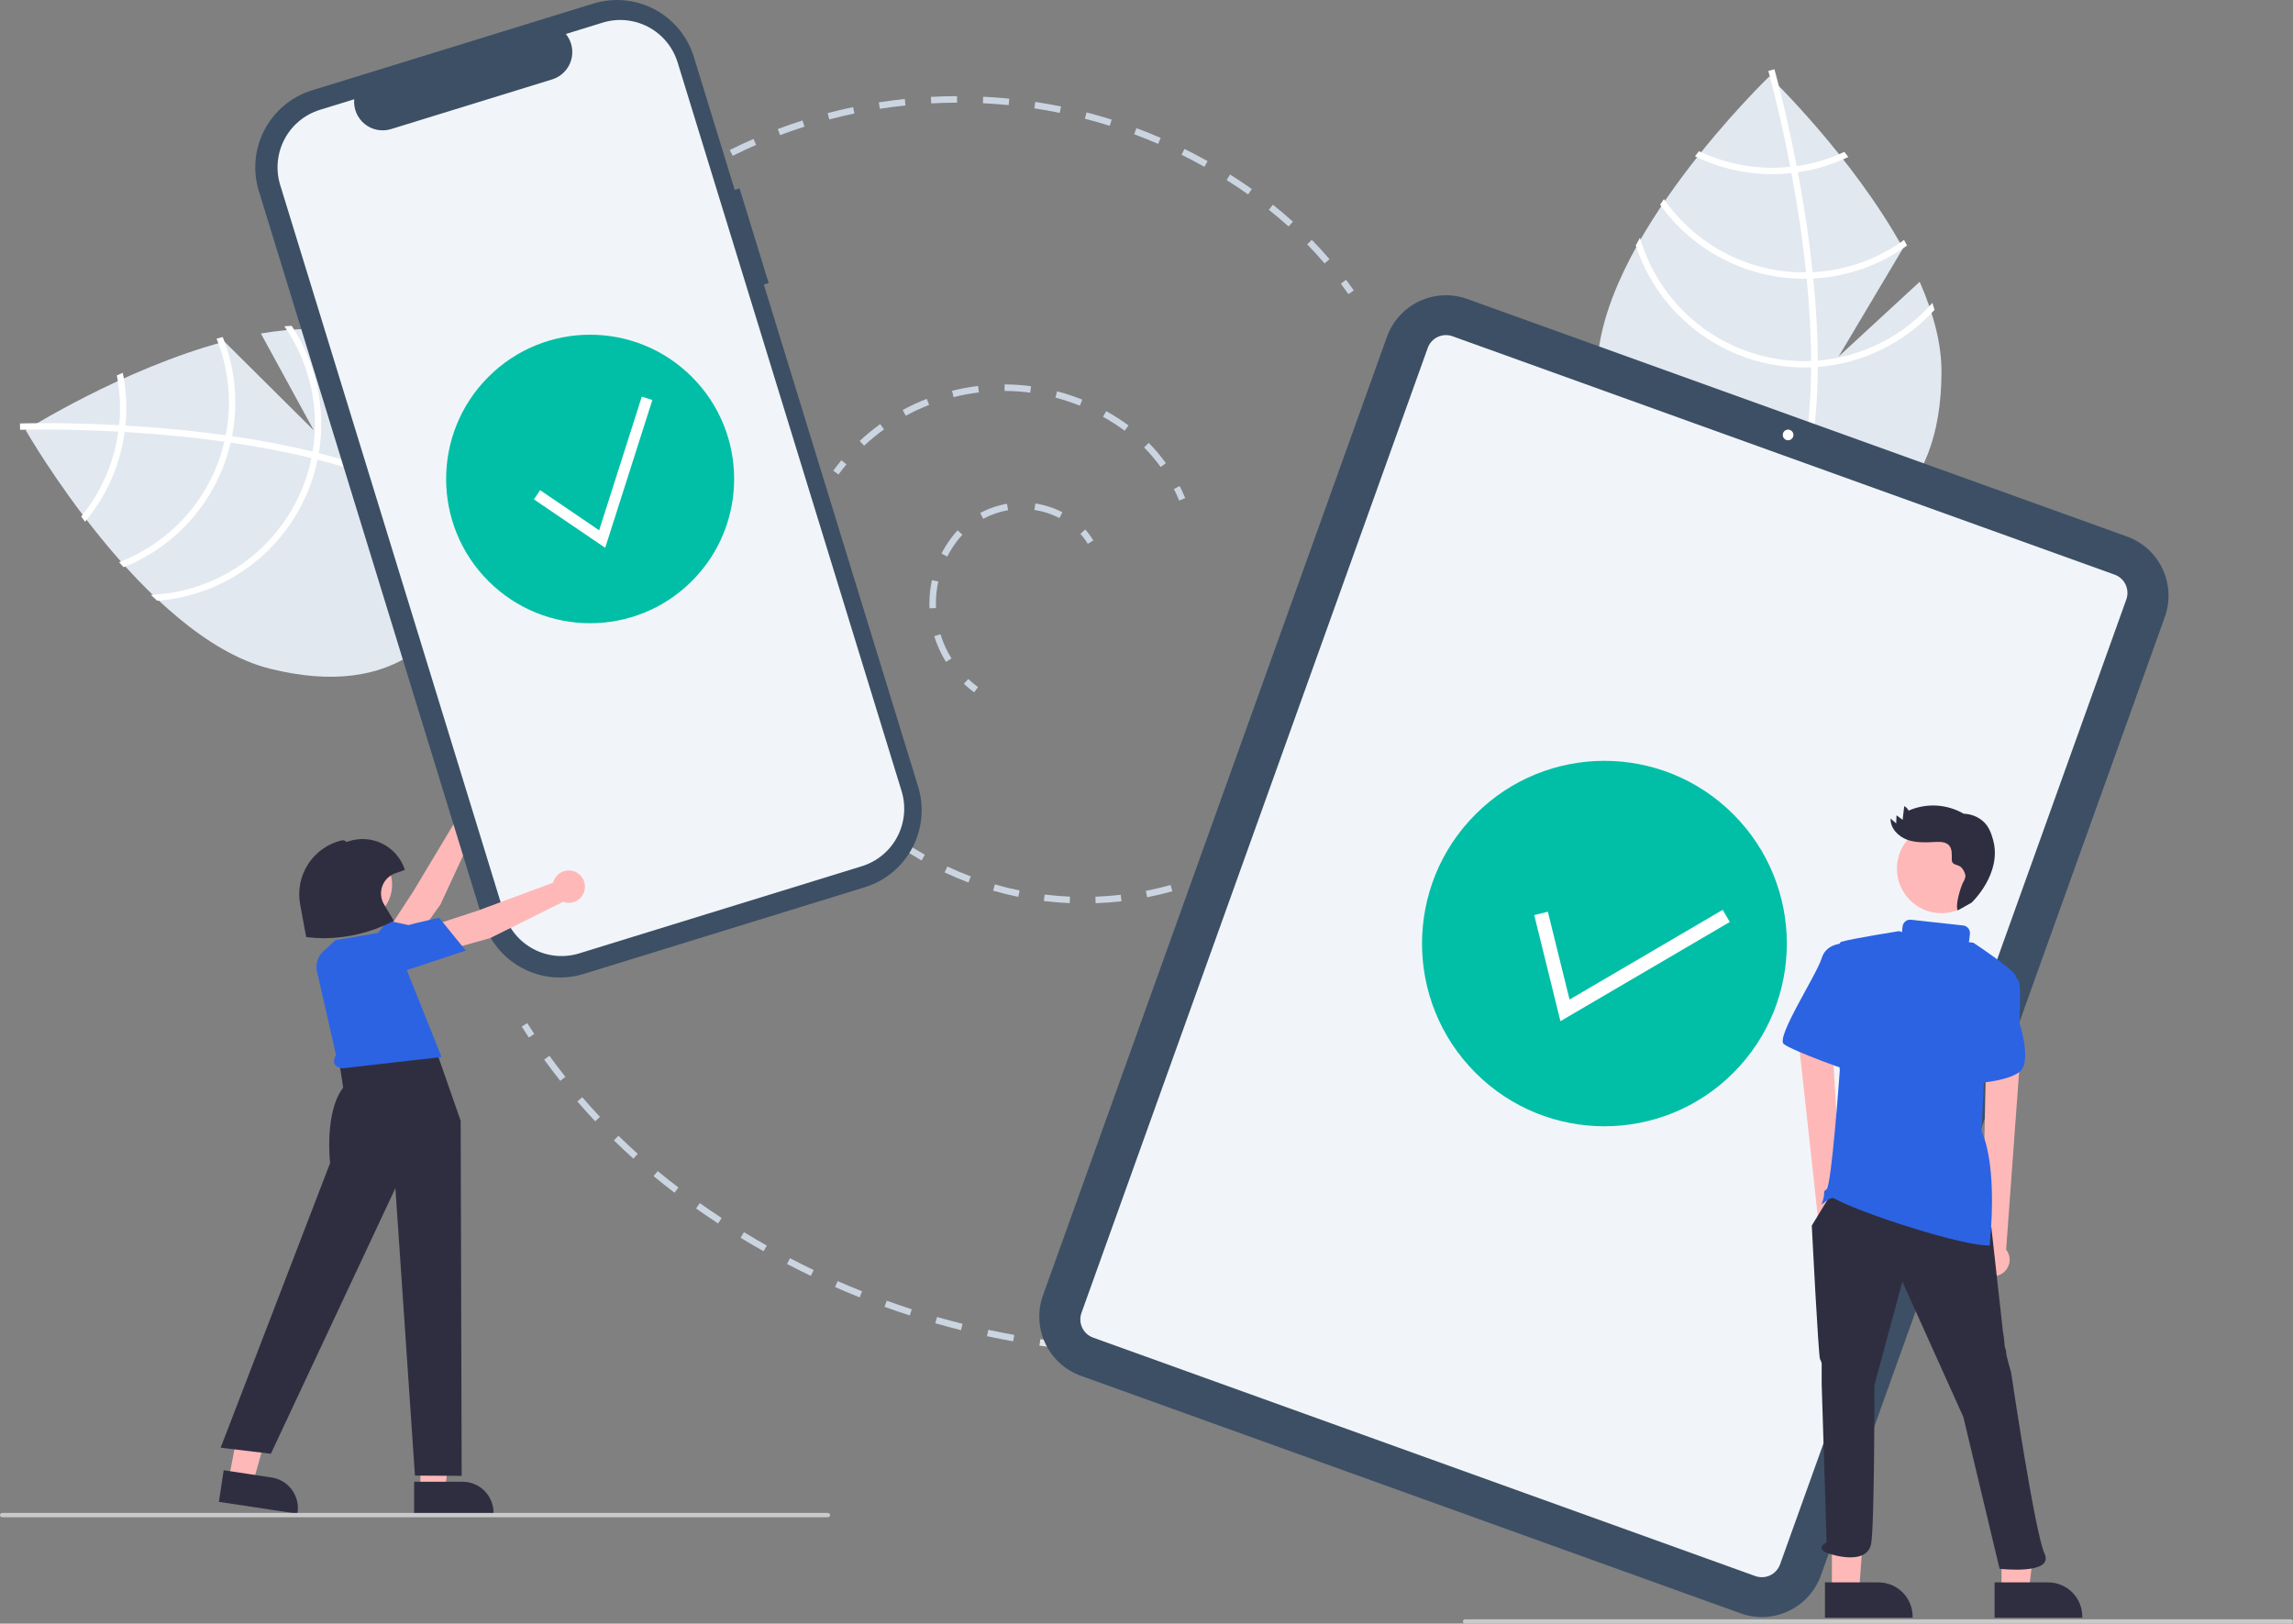 <svg width="497" height="352" viewBox="0 0 497 352" fill="none" xmlns="http://www.w3.org/2000/svg">
<rect x="0" y="0" width="497" height="352" fill="#808080" stroke="none"/>
<g clip-path="url(#clip0_6518_15736)">
<path d="M211.14 150.098C210.359 149.523 209.614 148.901 208.908 148.236L209.874 147.208C210.539 147.834 211.24 148.42 211.975 148.961L211.14 150.098Z" fill="#CBD5E1"/>
<path d="M205.03 143.493C203.949 141.751 203.098 139.876 202.497 137.916L203.844 137.501C204.409 139.345 205.21 141.109 206.227 142.748L205.03 143.493ZM201.462 131.878C201.448 131.544 201.441 131.21 201.441 130.875C201.441 129.16 201.626 127.449 201.992 125.774L203.369 126.076C203.024 127.653 202.851 129.262 202.851 130.875C202.851 131.19 202.857 131.504 202.87 131.818L201.462 131.878ZM205.317 120.655L204.064 120.008C204.646 118.877 205.317 117.793 206.07 116.768C206.532 116.139 207.031 115.538 207.565 114.969L208.592 115.936C208.097 116.464 207.634 117.021 207.205 117.604C206.496 118.57 205.865 119.589 205.317 120.655ZM213.113 112.464L212.448 111.219C214.267 110.243 216.231 109.567 218.265 109.218L218.504 110.609C216.619 110.933 214.799 111.559 213.113 112.464ZM229.624 112.31C227.924 111.433 226.094 110.839 224.204 110.552L224.415 109.156C226.456 109.467 228.433 110.107 230.269 111.054L229.624 112.31Z" fill="#CBD5E1"/>
<path d="M235.769 117.897C235.307 117.129 234.773 116.407 234.174 115.74L235.221 114.795C235.88 115.528 236.468 116.324 236.976 117.17L235.769 117.897Z" fill="#CBD5E1"/>
<path d="M181.743 102.876L180.607 102.039C181.171 101.271 181.765 100.512 182.374 99.782L183.455 100.687C182.866 101.395 182.289 102.131 181.743 102.876Z" fill="#CBD5E1"/>
<path d="M251.565 101.243C250.482 99.738 249.283 98.32 247.978 97.003L248.977 96.008C250.335 97.377 251.582 98.852 252.709 100.418L251.565 101.243ZM187.29 96.632L186.33 95.598C187.735 94.288 189.221 93.069 190.779 91.947L191.602 93.093C190.092 94.181 188.652 95.363 187.29 96.632ZM243.77 93.376C242.271 92.273 240.705 91.265 239.082 90.357L239.768 89.124C241.443 90.061 243.058 91.101 244.604 92.238L243.77 93.376ZM196.324 90.129L195.653 88.888C197.34 87.972 199.083 87.164 200.871 86.468L201.382 87.783C199.649 88.459 197.959 89.242 196.324 90.129ZM234.055 87.949C232.33 87.254 230.564 86.669 228.765 86.197L229.123 84.831C230.978 85.318 232.801 85.922 234.581 86.639L234.055 87.949ZM206.693 86.091L206.351 84.721C208.212 84.255 210.1 83.905 212.004 83.673L212.173 85.075C210.327 85.3 208.497 85.639 206.693 86.091ZM223.297 85.126C221.453 84.885 219.596 84.76 217.737 84.751L217.743 83.339C219.662 83.348 221.577 83.477 223.48 83.726L223.297 85.126Z" fill="#CBD5E1"/>
<path d="M255.586 108.525C255.239 107.673 254.855 106.826 254.443 106.006L255.703 105.372C256.13 106.225 256.53 107.106 256.891 107.991L255.586 108.525Z" fill="#CBD5E1"/>
<path d="M259.451 191.5L258.967 190.174C259.835 189.856 260.71 189.515 261.567 189.161L262.104 190.467C261.229 190.828 260.337 191.175 259.451 191.5Z" fill="#E4E4E4"/>
<path d="M237.477 195.813L237.426 194.402C239.254 194.335 241.102 194.195 242.919 193.985L243.08 195.388C241.227 195.602 239.342 195.745 237.477 195.813ZM231.858 195.797C229.99 195.717 228.106 195.563 226.257 195.337L226.427 193.935C228.24 194.156 230.087 194.308 231.917 194.386L231.858 195.797ZM248.633 194.523L248.362 193.137C250.157 192.785 251.96 192.357 253.722 191.864L254.101 193.224C252.304 193.726 250.464 194.163 248.633 194.523ZM220.71 194.435C218.881 194.062 217.044 193.611 215.252 193.095L215.641 191.738C217.398 192.244 219.198 192.686 220.991 193.051L220.71 194.435ZM209.917 191.325C208.17 190.667 206.428 189.93 204.739 189.135L205.338 187.857C206.994 188.636 208.701 189.358 210.413 190.003L209.917 191.325ZM199.752 186.542C198.136 185.618 196.532 184.616 194.984 183.563L195.776 182.396C197.293 183.428 198.866 184.41 200.45 185.315L199.752 186.542Z" fill="#CBD5E1"/>
<path d="M190.452 180.195C189.717 179.593 188.988 178.967 188.287 178.333L189.231 177.284C189.915 177.903 190.626 178.514 191.343 179.101L190.452 180.195Z" fill="#E4E4E4"/>
<path d="M151.441 37.828L150.717 36.616C151.526 36.131 152.351 35.65 153.169 35.188L153.861 36.417C153.054 36.874 152.24 37.348 151.441 37.828Z" fill="#E4E4E4"/>
<path d="M287.103 57.111C285.895 55.702 284.624 54.312 283.326 52.98L284.334 51.993C285.653 53.347 286.945 54.759 288.172 56.191L287.103 57.111ZM279.292 49.1C277.915 47.858 276.477 46.641 275.019 45.485L275.893 44.378C277.375 45.553 278.835 46.788 280.234 48.051L279.292 49.1ZM270.527 42.139C269.003 41.067 267.434 40.021 265.865 39.032L266.616 37.837C268.205 38.839 269.793 39.897 271.337 40.983L270.527 42.139ZM261.053 36.167C259.433 35.257 257.767 34.377 256.102 33.551L256.727 32.286C258.414 33.122 260.101 34.014 261.743 34.935L261.053 36.167ZM158.808 33.786L158.18 32.522C159.865 31.68 161.595 30.871 163.321 30.118L163.884 31.412C162.18 32.156 160.472 32.955 158.808 33.786ZM251.022 31.195C249.316 30.455 247.569 29.752 245.828 29.102L246.32 27.779C248.083 28.437 249.853 29.15 251.581 29.898L251.022 31.195ZM169.075 29.302L168.579 27.98C170.339 27.317 172.142 26.689 173.938 26.115L174.366 27.461C172.593 28.027 170.813 28.647 169.075 29.302ZM240.533 27.281C238.761 26.722 236.951 26.203 235.151 25.736L235.504 24.369C237.327 24.841 239.161 25.368 240.956 25.934L240.533 27.281ZM179.745 25.892L179.386 24.527C181.204 24.047 183.061 23.607 184.906 23.219L185.196 24.6C183.374 24.983 181.54 25.418 179.745 25.892ZM229.696 24.47C227.877 24.097 226.022 23.766 224.183 23.487L224.394 22.091C226.257 22.374 228.136 22.709 229.978 23.087L229.696 24.47ZM190.705 23.588L190.487 22.193C192.345 21.901 194.237 21.652 196.111 21.454L196.259 22.858C194.409 23.054 192.54 23.299 190.705 23.588ZM218.626 22.789C216.778 22.605 214.899 22.466 213.041 22.377L213.109 20.967C214.991 21.057 216.894 21.198 218.766 21.384L218.626 22.789ZM201.843 22.412L201.767 21.002C203.648 20.9 205.556 20.845 207.438 20.84L207.442 22.252C205.584 22.257 203.701 22.311 201.843 22.412Z" fill="#CBD5E1"/>
<path d="M292.27 63.771C291.735 63.01 291.183 62.248 290.627 61.507L291.753 60.658C292.318 61.411 292.88 62.186 293.423 62.96L292.27 63.771Z" fill="#CBD5E1"/>
<path d="M228.097 292.107C227.162 291.987 226.228 291.859 225.295 291.723L225.497 290.325C226.423 290.46 227.35 290.587 228.277 290.706L228.097 292.107Z" fill="#E4E4E4"/>
<path d="M219.591 290.795C217.705 290.456 215.798 290.08 213.923 289.677L214.219 288.296C216.078 288.696 217.97 289.069 219.84 289.406L219.591 290.795ZM208.296 288.368C206.433 287.902 204.555 287.398 202.716 286.87L203.104 285.513C204.928 286.036 206.79 286.536 208.638 286.998L208.296 288.368ZM197.19 285.185C195.363 284.594 193.523 283.965 191.724 283.314L192.202 281.986C193.987 282.631 195.811 283.255 197.623 283.842L197.19 285.185ZM186.324 281.26C184.545 280.549 182.753 279.797 180.996 279.025L181.562 277.732C183.304 278.498 185.082 279.244 186.846 279.949L186.324 281.26ZM175.746 276.611C174.017 275.781 172.279 274.91 170.58 274.023L171.232 272.771C172.916 273.651 174.64 274.515 176.355 275.338L175.746 276.611ZM165.504 271.262C163.841 270.321 162.165 269.336 160.523 268.334L161.256 267.128C162.885 268.122 164.547 269.099 166.197 270.033L165.504 271.262ZM155.642 265.24C154.04 264.188 152.433 263.093 150.865 261.987L151.676 260.833C153.232 261.93 154.826 263.016 156.415 264.06L155.642 265.24ZM146.196 258.573C144.664 257.408 143.138 256.197 141.663 254.975L142.56 253.887C144.021 255.096 145.531 256.295 147.048 257.448L146.196 258.573ZM137.282 251.193C135.853 249.907 134.434 248.574 133.061 247.231L134.046 246.221C135.404 247.551 136.81 248.87 138.224 250.143L137.282 251.193ZM129.01 243.096C127.694 241.695 126.391 240.248 125.136 238.794L126.201 237.87C127.444 239.309 128.734 240.742 130.036 242.128L129.01 243.096ZM121.445 234.331C120.251 232.824 119.074 231.272 117.945 229.718L119.085 228.887C120.202 230.426 121.367 231.962 122.549 233.454L121.445 234.331Z" fill="#CBD5E1"/>
<path d="M114.627 224.935C114.104 224.147 113.589 223.354 113.084 222.556L114.274 221.799C114.774 222.588 115.283 223.373 115.8 224.154L114.627 224.935Z" fill="#CBD5E1"/>
<path d="M416.083 61.088L398.518 77.29L412.477 53.822C401.48 33.84 383.493 16.571 383.493 16.571C383.493 16.571 346.176 52.392 346.176 80.549C346.176 108.707 362.883 118.539 383.493 118.539C404.102 118.539 420.809 108.707 420.809 80.549C420.809 74.282 418.958 67.635 416.083 61.088Z" fill="#E2E8F0"/>
<path d="M394 78.167V79.555C393.918 95.688 391.202 108.276 385.874 117.14C385.798 117.27 385.716 117.394 385.64 117.524L385.044 117.16L384.475 116.803C390.386 107.232 392.478 93.703 392.553 79.631C392.56 79.177 392.567 78.717 392.56 78.257C392.539 72.299 392.176 66.274 391.593 60.419C391.552 59.966 391.504 59.506 391.456 59.045C390.647 51.322 389.481 43.943 388.287 37.532C388.205 37.079 388.116 36.625 388.027 36.179C385.963 25.336 383.857 17.483 383.377 15.744C383.322 15.531 383.288 15.415 383.281 15.387L383.933 15.202L383.94 15.195L384.598 15.009C384.605 15.037 384.721 15.428 384.913 16.157C385.647 18.878 387.554 26.264 389.426 36.007C389.508 36.447 389.597 36.9 389.68 37.354C390.653 42.555 391.607 48.368 392.361 54.469C392.553 56.002 392.724 57.513 392.875 59.004C392.93 59.465 392.978 59.925 393.019 60.378C393.65 66.707 393.977 72.636 394 78.167Z" fill="white"/>
<path d="M389.427 36.007C388.967 36.069 388.501 36.131 388.028 36.179C386.743 36.311 385.452 36.378 384.16 36.378C378.655 36.385 373.218 35.155 368.25 32.778C367.962 33.142 367.674 33.506 367.379 33.877C372.605 36.433 378.345 37.758 384.16 37.752C385.539 37.752 386.917 37.678 388.288 37.532C388.755 37.484 389.221 37.422 389.68 37.354C393.473 36.809 397.161 35.69 400.619 34.035C400.324 33.657 400.036 33.286 399.755 32.922C396.482 34.454 393.002 35.494 389.427 36.007Z" fill="white"/>
<path d="M392.875 59.004C392.402 59.032 391.928 59.045 391.455 59.045C391.311 59.052 391.16 59.052 391.016 59.052C385.051 59.052 379.174 57.607 373.887 54.84C368.599 52.072 364.058 48.065 360.65 43.16C360.376 43.565 360.101 43.97 359.834 44.383C363.386 49.346 368.067 53.391 373.49 56.181C378.912 58.971 384.921 60.426 391.016 60.426C391.208 60.426 391.4 60.426 391.592 60.419C392.072 60.413 392.546 60.399 393.019 60.378C400.341 60.002 407.4 57.522 413.352 53.232C413.133 52.827 412.913 52.422 412.687 52.016C406.902 56.227 400.017 58.656 392.875 59.004Z" fill="white"/>
<path d="M394.001 78.167C393.521 78.209 393.041 78.236 392.561 78.257C392.046 78.277 391.532 78.291 391.018 78.291C383.002 78.282 375.204 75.671 368.793 70.85C362.382 66.03 357.702 59.258 355.453 51.549C355.144 52.106 354.836 52.655 354.541 53.212C357.075 60.903 361.963 67.598 368.511 72.347C375.059 77.096 382.934 79.657 391.018 79.665C391.532 79.665 392.046 79.658 392.554 79.631C393.041 79.617 393.521 79.59 394.001 79.555C403.697 78.795 412.743 74.372 419.306 67.181C419.162 66.672 418.997 66.171 418.833 65.662C412.493 72.907 403.586 77.393 394.001 78.167Z" fill="white"/>
<path d="M56.548 72.307L68.004 93.294L48.64 74.061C26.633 79.934 5.566 93.258 5.566 93.258C5.566 93.258 31.262 138.183 58.536 144.975C85.81 151.767 99.363 137.893 104.334 117.854C109.305 97.815 103.812 79.198 76.538 72.406C70.467 70.895 63.583 71.092 56.548 72.307Z" fill="#E2E8F0"/>
<path d="M67.764 97.898L69.108 98.233C84.715 102.204 96.252 107.881 103.553 115.2C103.661 115.305 103.761 115.415 103.869 115.52L103.372 116.012L102.889 116.479C95.044 108.423 82.444 103.126 68.832 99.658C68.395 99.542 67.951 99.424 67.503 99.32C61.728 97.903 55.803 96.803 49.992 95.958C49.543 95.888 49.086 95.824 48.628 95.76C40.953 94.684 33.524 94.037 27.026 93.651C26.567 93.622 26.107 93.599 25.652 93.578C14.652 92.97 6.538 93.123 4.738 93.17C4.518 93.172 4.397 93.177 4.369 93.178L4.346 92.499L4.341 92.491L4.32 91.806C4.349 91.806 4.756 91.787 5.508 91.776C8.32 91.719 15.935 91.647 25.823 92.177C26.269 92.203 26.73 92.225 27.189 92.255C32.462 92.562 38.322 93.038 44.414 93.776C45.945 93.959 47.45 94.157 48.931 94.37C49.39 94.427 49.847 94.492 50.297 94.561C56.578 95.474 62.401 96.586 67.764 97.898Z" fill="white"/>
<path d="M25.824 92.177C25.773 92.638 25.72 93.106 25.653 93.578C25.471 94.86 25.224 96.131 24.913 97.387C23.592 102.742 21.089 107.732 17.588 111.989C17.871 112.357 18.154 112.724 18.443 113.101C22.179 108.636 24.847 103.374 26.244 97.719C26.576 96.378 26.837 95.02 27.027 93.651C27.093 93.186 27.145 92.718 27.189 92.255C27.576 88.435 27.382 84.579 26.613 80.819C26.176 81.014 25.747 81.205 25.327 81.39C26.022 84.942 26.189 88.576 25.824 92.177Z" fill="white"/>
<path d="M48.931 94.37C48.843 94.836 48.742 95.3 48.628 95.76C48.6 95.901 48.564 96.048 48.529 96.188C47.09 101.989 44.273 107.354 40.317 111.828C36.361 116.302 31.384 119.751 25.811 121.881C26.137 122.246 26.463 122.61 26.798 122.97C32.463 120.713 37.51 117.137 41.52 112.537C45.53 107.938 48.389 102.447 49.86 96.52C49.906 96.333 49.953 96.146 49.992 95.958C50.101 95.49 50.202 95.026 50.296 94.561C51.699 87.351 50.998 79.888 48.279 73.066C47.834 73.182 47.388 73.298 46.941 73.42C49.625 80.06 50.316 87.341 48.931 94.37Z" fill="white"/>
<path d="M67.764 97.898C67.688 98.375 67.599 98.848 67.503 99.32C67.399 99.825 67.289 100.329 67.165 100.829C65.222 108.621 60.813 115.573 54.597 120.644C48.381 125.715 40.693 128.632 32.684 128.959C33.148 129.394 33.606 129.826 34.074 130.247C42.135 129.639 49.799 126.501 55.978 121.279C62.158 116.058 66.537 109.018 68.496 101.16C68.62 100.66 68.737 100.158 68.833 99.658C68.937 99.181 69.026 98.708 69.109 98.233C70.711 88.622 68.609 78.759 63.226 70.643C62.699 70.66 62.173 70.699 61.641 70.737C67.13 78.648 69.326 88.391 67.764 97.898Z" fill="white"/>
<path d="M88.632 205.652L84.34 201.273L89.603 193.21L98.611 178.186C98.317 177.539 98.226 176.817 98.349 176.117C98.473 175.417 98.806 174.771 99.305 174.264C99.803 173.758 100.443 173.415 101.14 173.28C101.837 173.146 102.559 173.227 103.209 173.513C103.859 173.799 104.407 174.275 104.781 174.88C105.155 175.484 105.337 176.188 105.303 176.899C105.269 177.609 105.02 178.293 104.59 178.858C104.16 179.424 103.568 179.846 102.894 180.067L95.458 196.106L88.632 205.652Z" fill="#FFB8B8"/>
<path d="M83.877 215.649C83.373 216.431 82.655 217.051 81.809 217.435C80.962 217.819 80.023 217.951 79.104 217.814C78.23 217.711 77.404 217.354 76.729 216.787C76.054 216.22 75.559 215.468 75.304 214.623C75.117 214.023 75.062 213.39 75.144 212.767C75.227 212.144 75.443 211.546 75.779 211.016C78.651 206.166 83.947 199.76 84 199.696L84.085 199.595L93.017 201.534L83.877 215.649Z" fill="#2B63E3"/>
<path d="M160.296 40.838L159.246 41.162L150.385 12.328C149.025 7.902 145.966 4.199 141.881 2.033C137.795 -0.134 133.019 -0.585 128.601 0.778L67.63 19.585C65.442 20.26 63.409 21.36 61.646 22.822C59.883 24.284 58.425 26.08 57.354 28.107C56.283 30.133 55.622 32.351 55.407 34.634C55.192 36.917 55.428 39.22 56.102 41.412L104.71 199.597C106.07 204.023 109.129 207.726 113.214 209.892C117.3 212.058 122.077 212.51 126.494 211.147L187.465 192.339C191.883 190.977 195.579 187.911 197.741 183.818C199.903 179.725 200.354 174.939 198.994 170.513L165.553 61.686L166.603 61.362L160.296 40.838Z" fill="#3C4F65"/>
<path d="M130.606 4.912L122.648 7.367C123.29 8.153 123.729 9.086 123.927 10.082C124.125 11.078 124.076 12.108 123.783 13.081C123.49 14.053 122.963 14.939 122.248 15.659C121.533 16.38 120.652 16.913 119.683 17.212L84.753 27.987C83.784 28.286 82.756 28.341 81.761 28.148C80.765 27.956 79.832 27.52 79.044 26.881C78.256 26.242 77.637 25.419 77.241 24.483C76.845 23.548 76.685 22.529 76.775 21.517L69.341 23.811C66.043 24.828 63.282 27.117 61.668 30.174C60.053 33.231 59.717 36.805 60.732 40.11L109.269 198.063C110.285 201.368 112.57 204.134 115.62 205.751C118.671 207.369 122.239 207.706 125.538 206.689L186.803 187.79C190.102 186.773 192.862 184.484 194.476 181.427C196.091 178.37 196.427 174.796 195.412 171.491L146.875 13.538C145.859 10.232 143.574 7.467 140.524 5.849C137.473 4.232 133.905 3.894 130.606 4.912Z" fill="#F1F5F9"/>
<path d="M377.279 349.767L234.251 298.255C230.862 297.03 228.097 294.508 226.561 291.243C225.026 287.978 224.846 284.236 226.06 280.838L300.621 73.016C301.844 69.621 304.36 66.851 307.619 65.312C310.878 63.774 314.613 63.593 318.004 64.811L461.032 116.323C464.421 117.547 467.186 120.069 468.722 123.334C470.257 126.599 470.437 130.341 469.223 133.739L394.662 341.561C393.439 344.956 390.923 347.727 387.664 349.265C384.405 350.804 380.67 350.984 377.279 349.767Z" fill="#3C4F65"/>
<path d="M380.462 341.684L236.931 289.99C235.886 289.613 235.033 288.835 234.56 287.829C234.087 286.822 234.031 285.669 234.406 284.621L309.46 75.423C309.837 74.377 310.613 73.522 311.618 73.048C312.622 72.574 313.773 72.518 314.819 72.894L458.351 124.587C459.395 124.965 460.248 125.742 460.721 126.748C461.194 127.755 461.25 128.908 460.875 129.956L385.821 339.154C385.444 340.201 384.668 341.055 383.663 341.529C382.659 342.003 381.508 342.059 380.462 341.684Z" fill="#F1F5F9"/>
<path d="M387.566 95.452C388.204 95.452 388.722 94.934 388.722 94.294C388.722 93.654 388.204 93.136 387.566 93.136C386.928 93.136 386.41 93.654 386.41 94.294C386.41 94.934 386.928 95.452 387.566 95.452Z" fill="white"/>
<path d="M149.982 125.952C162.172 113.738 162.172 93.936 149.982 81.723C137.792 69.509 118.028 69.509 105.838 81.723C93.648 93.936 93.648 113.738 105.838 125.952C118.028 138.165 137.792 138.165 149.982 125.952Z" fill="#00BFA6"/>
<path d="M131.175 118.762L115.725 108.261L117.074 106.27L129.865 114.964L139.109 85.989L141.396 86.721L131.175 118.762Z" fill="white"/>
<path d="M375.709 232.568C391.149 217.098 391.149 192.018 375.709 176.549C360.27 161.079 335.237 161.079 319.798 176.549C304.358 192.018 304.358 217.098 319.798 232.568C335.237 248.037 360.27 248.037 375.709 232.568Z" fill="#00BFA6"/>
<path d="M338.218 221.388L332.541 198.39L335.494 197.659L340.195 216.7L373.39 197.251L374.925 199.881L338.218 221.388Z" fill="white"/>
<path d="M91.12 322.984H96.457L98.996 302.357L91.119 302.358L91.12 322.984Z" fill="#FFB8B8"/>
<path d="M89.76 321.238L100.271 321.237C102.047 321.237 103.751 321.944 105.007 323.203C106.263 324.462 106.969 326.169 106.969 327.948V328.166L89.76 328.167L89.76 321.238Z" fill="#2F2E41"/>
<path d="M49.565 320.669L54.842 321.468L60.43 301.454L53.512 300.275L49.565 320.669Z" fill="#FFB8B8"/>
<path d="M48.479 318.739L58.872 320.312C60.628 320.579 62.208 321.533 63.262 322.966C64.316 324.398 64.759 326.192 64.494 327.952L64.461 328.167L47.445 325.59L48.479 318.739Z" fill="#2F2E41"/>
<path d="M80.477 225.748L92.888 223.04L99.849 242.977L100.067 319.962L89.936 319.899L85.701 257.589L58.71 315.164L47.826 313.856L71.552 252.137C71.552 252.137 70.246 241.232 74.382 235.78L73.511 230.11L80.477 225.748Z" fill="#2F2E41"/>
<path d="M68.824 211.089C68.542 210.24 68.512 209.327 68.738 208.461C68.963 207.595 69.435 206.814 70.096 206.212L72.719 203.822L80.115 202.574L84.74 201.732L95.705 229.158L74.12 231.621C72.536 231.278 71.903 230.41 72.825 228.684L68.824 211.089Z" fill="#2B63E3"/>
<path d="M94.959 206.547L94.342 200.441L103.481 197.445L119.886 191.362C120.06 190.672 120.439 190.052 120.973 189.583C121.507 189.114 122.17 188.818 122.875 188.735C123.58 188.652 124.293 188.785 124.921 189.117C125.549 189.449 126.061 189.965 126.39 190.595C126.72 191.225 126.85 191.94 126.765 192.646C126.679 193.352 126.382 194.016 125.912 194.549C125.442 195.082 124.822 195.459 124.133 195.632C123.444 195.804 122.719 195.762 122.055 195.513L106.243 203.373L94.959 206.547Z" fill="#FFB8B8"/>
<path d="M85.011 211.371C84.13 211.666 83.182 211.7 82.282 211.469C81.382 211.239 80.567 210.754 79.935 210.071C79.317 209.443 78.896 208.647 78.723 207.782C78.55 206.916 78.633 206.019 78.961 205.2C79.189 204.615 79.542 204.086 79.994 203.652C80.447 203.217 80.989 202.886 81.583 202.683C86.85 200.696 94.981 199.015 95.062 198.998L95.191 198.971L100.953 206.08L85.011 211.371Z" fill="#2B63E3"/>
<path d="M76.871 199.949C81.354 199.949 84.989 196.307 84.989 191.814C84.989 187.322 81.354 183.68 76.871 183.68C72.387 183.68 68.752 187.322 68.752 191.814C68.752 196.307 72.387 199.949 76.871 199.949Z" fill="#FFB8B8"/>
<path d="M70.297 203.402C69.038 203.402 67.781 203.325 66.531 203.172L66.36 203.152L65.052 196.038C64.497 193.023 65.116 189.909 66.78 187.336C68.445 184.763 71.029 182.926 74.003 182.202C74.201 182.152 74.409 182.157 74.605 182.218C74.8 182.279 74.976 182.392 75.111 182.546L75.423 182.437C76.617 182.02 77.881 181.842 79.144 181.915C80.406 181.987 81.642 182.308 82.781 182.859C83.92 183.41 84.939 184.18 85.781 185.126C86.623 186.072 87.27 187.174 87.686 188.371L87.764 188.593L85.682 189.32C85.034 189.547 84.444 189.915 83.955 190.399C83.467 190.883 83.092 191.469 82.859 192.116C82.625 192.764 82.538 193.455 82.605 194.14C82.671 194.824 82.889 195.486 83.243 196.076L85.371 199.625L85.144 199.739C80.551 202.112 75.465 203.367 70.297 203.402Z" fill="#2F2E41"/>
<path d="M179.446 328.938H0.47C0.345 328.938 0.226 328.888 0.138 328.8C0.049 328.712 0 328.592 0 328.467C0 328.342 0.049 328.223 0.138 328.134C0.226 328.046 0.345 327.996 0.47 327.996H179.446C179.571 327.996 179.69 328.046 179.778 328.134C179.866 328.223 179.916 328.342 179.916 328.467C179.916 328.592 179.866 328.712 179.778 328.8C179.69 328.888 179.571 328.938 179.446 328.938Z" fill="#CACACA"/>
<path d="M496.53 352H317.554C317.429 352 317.31 351.95 317.222 351.862C317.133 351.774 317.084 351.654 317.084 351.529C317.084 351.404 317.133 351.285 317.222 351.197C317.31 351.108 317.429 351.059 317.554 351.059H496.53C496.655 351.059 496.774 351.108 496.862 351.197C496.95 351.285 497 351.404 497 351.529C497 351.654 496.95 351.774 496.862 351.862C496.774 351.95 496.655 352 496.53 352Z" fill="#CACACA"/>
<path d="M399.324 269.856C399.72 269.523 400.04 269.107 400.259 268.637C400.477 268.167 400.591 267.654 400.591 267.136C400.591 266.617 400.477 266.105 400.258 265.635C400.039 265.165 399.72 264.749 399.323 264.416L396.69 217.999L389.18 219.7L394.145 265.033C393.631 265.738 393.393 266.608 393.476 267.477C393.559 268.346 393.958 269.154 394.596 269.749C395.234 270.343 396.068 270.683 396.94 270.702C397.811 270.722 398.659 270.421 399.324 269.856Z" fill="#FFB8B8"/>
<path d="M429.822 275.9C429.413 275.582 429.079 275.178 428.844 274.716C428.608 274.254 428.476 273.746 428.457 273.228C428.439 272.71 428.534 272.193 428.736 271.716C428.938 271.238 429.242 270.811 429.626 270.464L430.58 223.982L438.147 225.409L434.823 270.892C435.362 271.578 435.631 272.439 435.58 273.31C435.528 274.182 435.159 275.005 434.543 275.622C433.926 276.239 433.105 276.608 432.235 276.66C431.365 276.711 430.506 276.441 429.822 275.9Z" fill="#FFB8B8"/>
<path d="M433.825 344.982L439.718 344.982L441.399 331.208L433.824 331.209L433.825 344.982Z" fill="#FFB8B8"/>
<path d="M432.324 343.054L443.929 343.054H443.93C445.891 343.054 447.772 343.835 449.159 345.224C450.546 346.614 451.325 348.498 451.325 350.464V350.704L432.325 350.705L432.324 343.054Z" fill="#2F2E41"/>
<path d="M397.056 344.982L402.948 344.982L404.629 322.209H397.055L397.056 344.982Z" fill="#FFB8B8"/>
<path d="M395.553 343.054L407.158 343.054C409.119 343.054 411.001 343.835 412.388 345.224C413.774 346.614 414.554 348.498 414.554 350.464V350.704L395.553 350.705L395.553 343.054Z" fill="#2F2E41"/>
<path d="M420.793 197.974C426.117 197.974 430.434 193.649 430.434 188.314C430.434 182.98 426.117 178.655 420.793 178.655C415.469 178.655 411.152 182.98 411.152 188.314C411.152 193.649 415.469 197.974 420.793 197.974Z" fill="#FFB8B8"/>
<path d="M433.045 210.604C433.045 210.604 437.33 210.961 437.687 213.108C438.044 215.254 437.687 221.694 437.687 221.694C437.687 221.694 440.543 230.28 437.687 232.426C434.83 234.573 427.332 234.93 427.332 234.93L433.045 210.604Z" fill="#2B63E3"/>
<path d="M396.627 259.257L392.699 265.697C392.699 265.697 394.127 293.959 394.485 294.674C394.768 295.094 394.895 295.601 394.842 296.105V300.04L395.913 334.384C395.913 334.384 393.056 335.815 396.627 336.888C400.198 337.962 404.839 338.319 405.553 334.742C406.268 331.164 406.301 301.361 406.268 300.398L406.625 298.967L412.338 277.86L425.549 307.195L433.404 340.108C433.404 340.108 445.293 341.484 443.15 336.833C441.008 332.182 435.904 297.536 435.904 297.536C435.904 297.536 434.832 293.959 434.832 293.243C434.832 292.528 434.475 292.17 434.475 291.454C434.475 290.739 434.118 288.592 434.118 288.592L431.619 266.054L396.627 259.257Z" fill="#2F2E41"/>
<path d="M400.196 204.522C400.196 204.522 395.911 204.164 394.84 207.742C393.769 211.319 384.843 224.913 386.628 226.344C388.413 227.775 401.981 232.784 402.339 232.426C402.696 232.068 400.196 204.522 400.196 204.522Z" fill="#2B63E3"/>
<path d="M432.018 182.155C431.613 180.646 431.043 179.138 429.882 178.095C428.704 177.047 427.194 176.451 425.619 176.414C423.823 175.37 421.806 174.765 419.733 174.647C417.66 174.529 415.588 174.902 413.685 175.735C413.479 175.319 413.146 174.979 412.734 174.764C412.62 175.758 412.505 176.751 412.39 177.745C411.947 177.411 411.505 177.077 411.062 176.743C411.04 177.331 411.018 177.919 410.996 178.507C410.59 178.157 410.184 177.807 409.779 177.458C409.692 179.54 411.421 181.342 413.377 182.052C415.332 182.762 417.477 182.631 419.554 182.533C420.58 182.484 421.748 182.502 422.441 183.262C423.166 184.058 423.03 185.278 423.047 186.356C423.072 187.872 424.626 187.13 425.405 188.43C425.74 188.86 425.949 189.376 426.009 189.919C425.936 190.411 425.757 190.882 425.486 191.3C424.913 192.486 423.773 196.179 424.317 197.379C425.324 196.814 426.332 196.249 427.34 195.684C427.34 195.684 433.976 189.459 432.018 182.155Z" fill="#2F2E41"/>
<path d="M430.19 231.353C430.19 231.353 437.331 213.108 436.974 211.677C436.617 210.246 427.708 204.374 427.708 204.374C427.369 204.332 427.047 204.291 426.722 204.25C426.771 204.124 426.803 203.992 426.82 203.858L426.973 202.458C427.021 202.023 426.894 201.587 426.621 201.246C426.347 200.905 425.95 200.687 425.516 200.639L414.195 199.395C413.761 199.348 413.326 199.475 412.986 199.748C412.645 200.022 412.427 200.42 412.38 200.855L412.247 202.066C411.65 201.918 411.623 201.859 411.623 201.859C411.623 201.859 401.625 203.449 399.126 204.164C396.626 204.88 398.769 232.068 398.769 232.068C398.769 232.068 396.984 257.111 395.912 257.826C394.841 258.542 395.912 258.184 394.841 261.046C394.7 261.423 396.673 259.316 397.519 259.794C403.09 262.941 425.682 270.3 431.261 269.99C433.045 251.338 429.476 245.305 429.476 245.305L430.19 231.353Z" fill="#2B63E3"/>
</g>
<defs>
<clipPath id="clip0_6518_15736">
<rect width="497" height="352" fill="white"/>
</clipPath>
</defs>
</svg>
